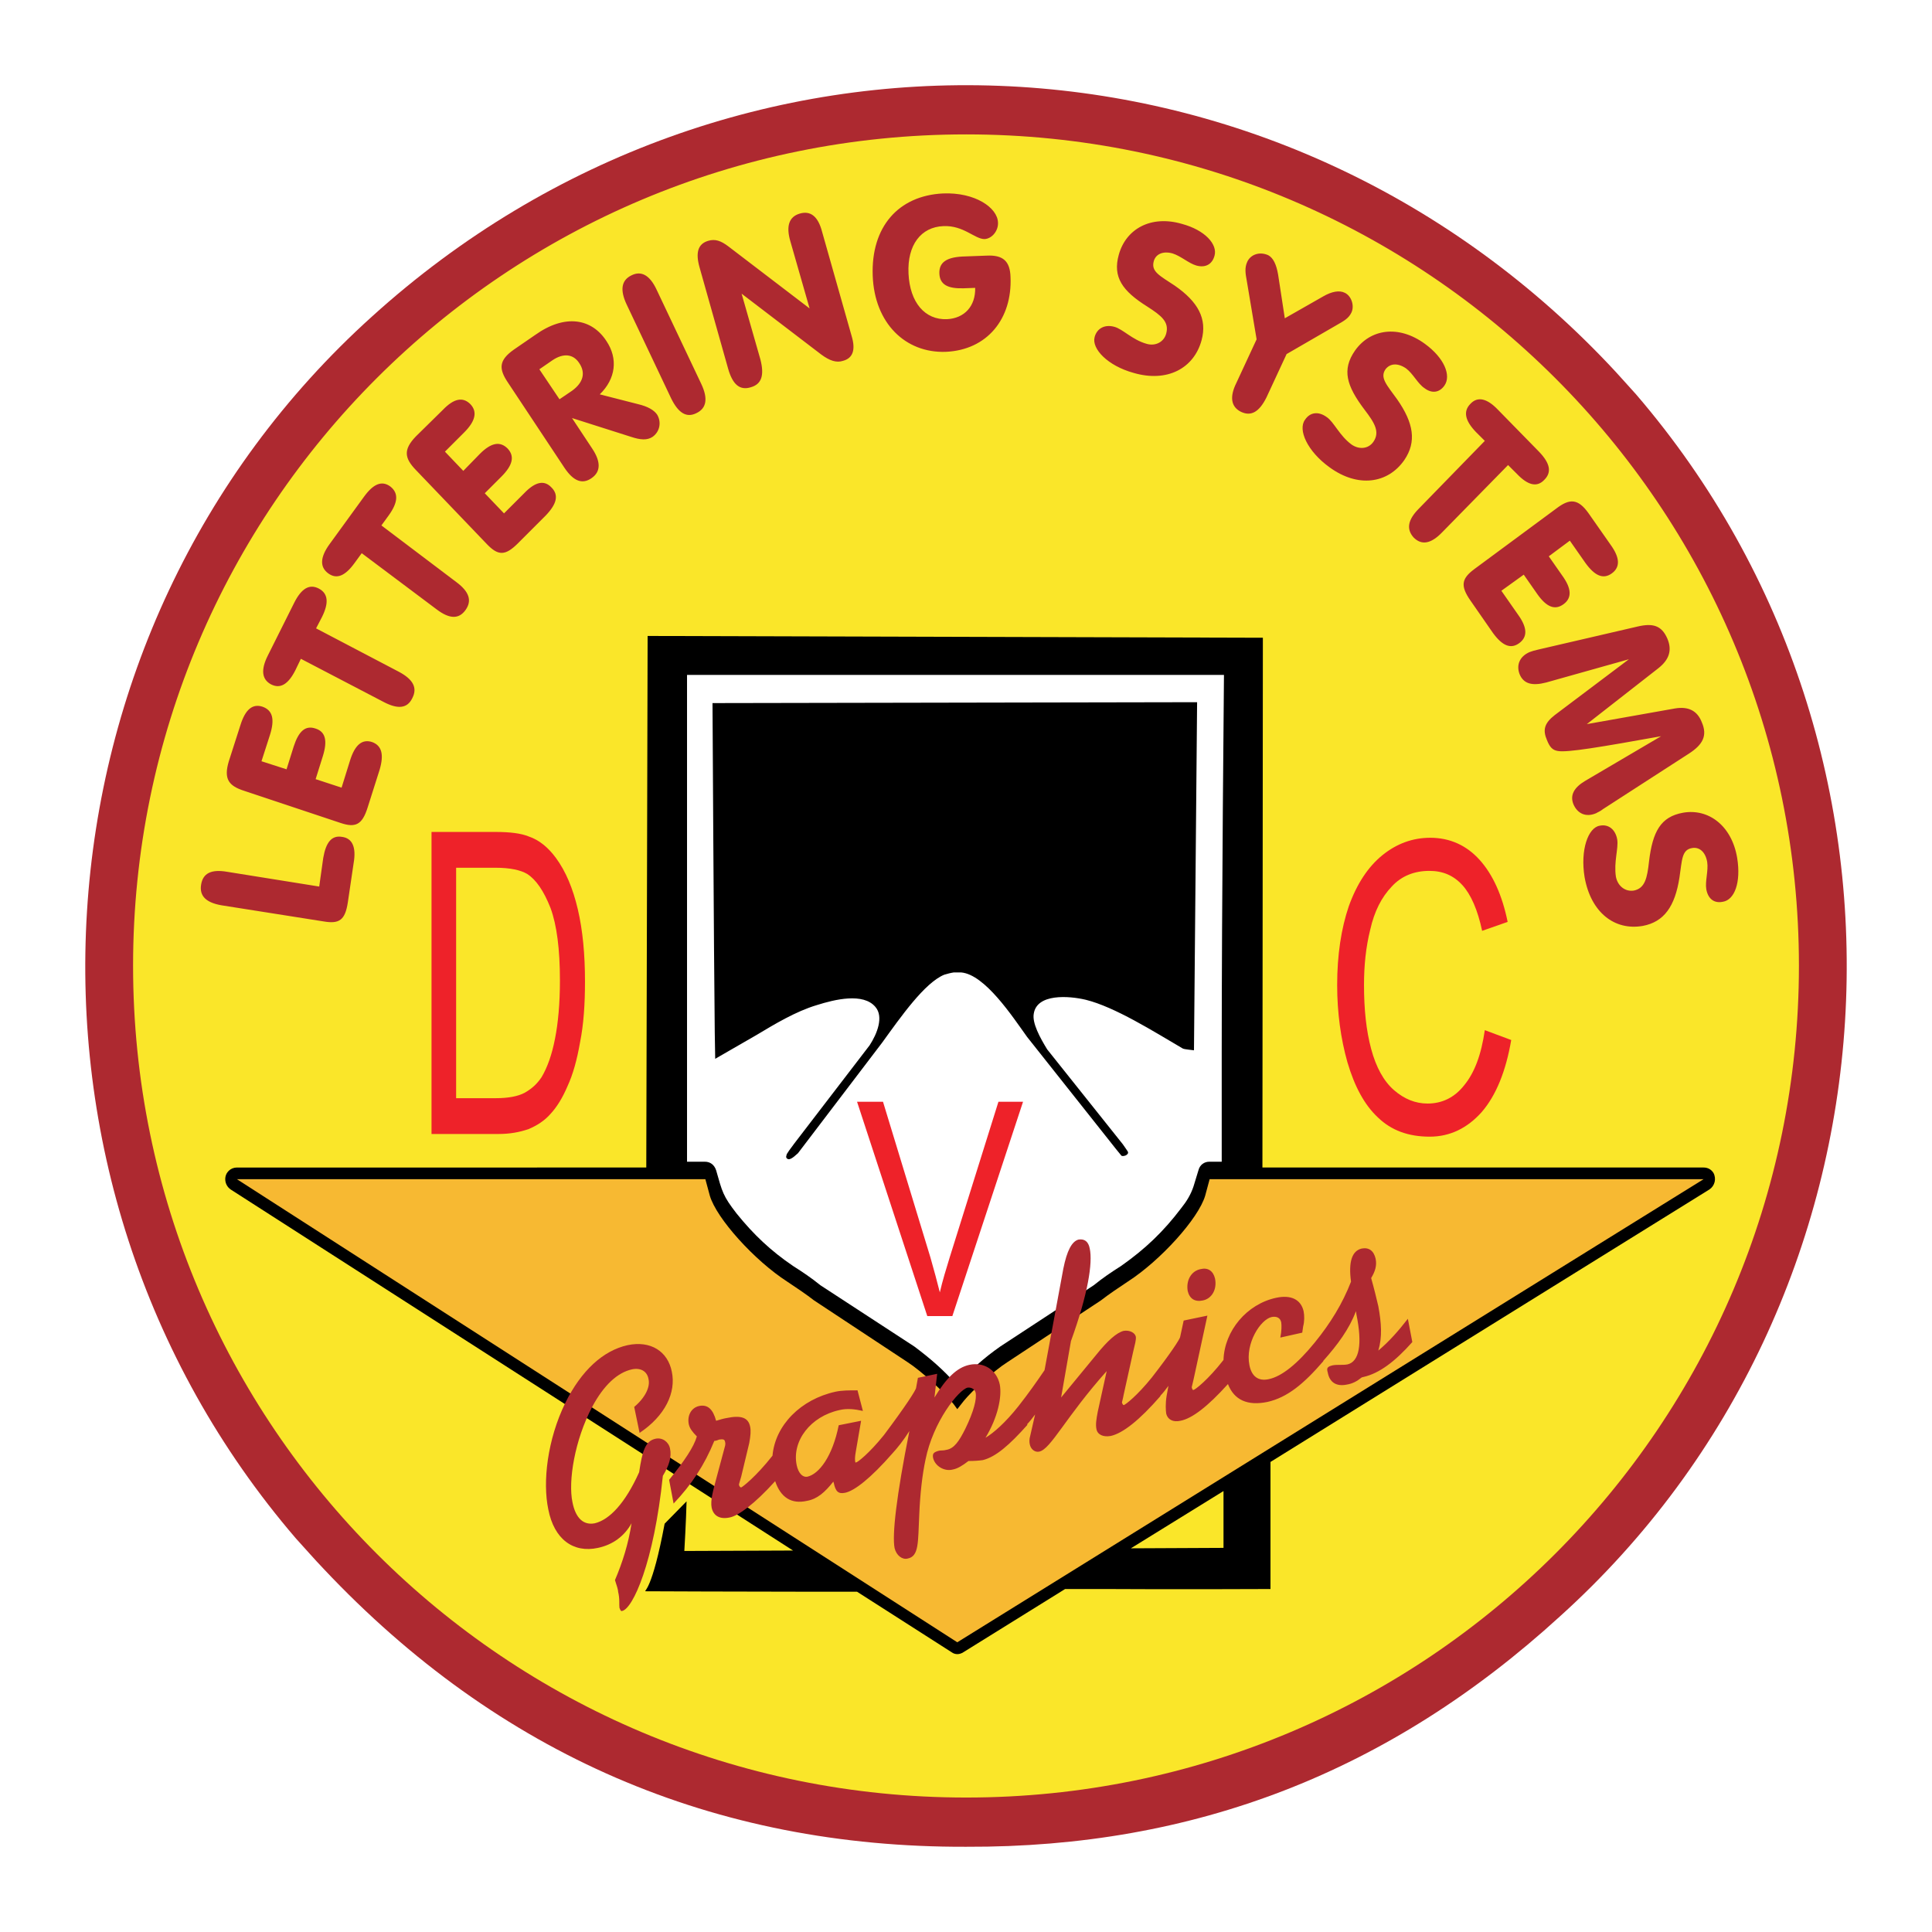 <?xml version="1.0" encoding="utf-8"?>
<!-- Generator: Adobe Illustrator 13.0.0, SVG Export Plug-In . SVG Version: 6.00 Build 14948)  -->
<!DOCTYPE svg PUBLIC "-//W3C//DTD SVG 1.0//EN" "http://www.w3.org/TR/2001/REC-SVG-20010904/DTD/svg10.dtd">
<svg version="1.0" id="Layer_1" xmlns="http://www.w3.org/2000/svg" xmlns:xlink="http://www.w3.org/1999/xlink" x="0px" y="0px"
	 width="192.756px" height="192.756px" viewBox="0 0 192.756 192.756" enable-background="new 0 0 192.756 192.756"
	 xml:space="preserve">
<g>
	<polygon fill-rule="evenodd" clip-rule="evenodd" fill="#FFFFFF" points="0,0 192.756,0 192.756,192.756 0,192.756 0,0 	"/>
	<path fill-rule="evenodd" clip-rule="evenodd" fill="#AD2930" d="M96.4,184.252c22.767,0.089,42.232-7.455,59.24-22.99
		c34.955-31.518,38.348-86.114,7.59-121.917c-0.982-1.071-1.786-2.009-2.769-3.036C127.069,1.131,73.008-0.922,37.116,31.577
		C2.161,63.094-1.231,117.69,29.526,153.494c0.982,1.07,1.786,2.009,2.768,3.035C49.75,175.056,71.267,184.341,96.4,184.252
		L96.4,184.252L96.4,184.252z"/>
	<path fill-rule="evenodd" clip-rule="evenodd" fill="#FAE629" d="M96.4,179.341c45.892,0,83.079-37.142,83.079-82.989
		c0-45.802-37.187-82.944-83.079-82.944c-45.937,0-83.123,37.142-83.123,82.944C13.277,142.199,50.463,179.341,96.4,179.341
		L96.4,179.341L96.4,179.341z M23.991,72.335l-1.161,3.616c-0.536,1.786,0,2.455,1.518,2.946l9.643,3.214
		c1.473,0.491,2.143,0.179,2.679-1.518l1.205-3.794c0.446-1.518,0.223-2.411-0.759-2.768c-0.982-0.312-1.697,0.268-2.188,1.83
		l-0.848,2.723l-2.589-0.848l0.714-2.277c0.491-1.562,0.268-2.455-0.714-2.768c-1.027-0.357-1.696,0.268-2.188,1.786l-0.714,2.277
		l-2.5-0.804l0.848-2.634c0.491-1.562,0.268-2.456-0.759-2.812C25.196,70.192,24.482,70.772,23.991,72.335L23.991,72.335
		L23.991,72.335z M30.018,65.728l8.303,4.331c1.384,0.714,2.321,0.625,2.813-0.402c0.536-1.027,0.089-1.875-1.34-2.634l-8.259-4.331
		l0.581-1.116c0.714-1.429,0.625-2.366-0.312-2.857c-0.938-0.491-1.741,0-2.455,1.428l-2.634,5.268
		c-0.714,1.428-0.581,2.366,0.312,2.857c0.937,0.491,1.741,0,2.455-1.429L30.018,65.728L30.018,65.728z M36.089,55.192l7.5,5.625
		c1.25,0.938,2.188,0.982,2.857,0.044s0.357-1.831-0.893-2.768l-7.5-5.67l0.714-0.982c0.938-1.295,1.026-2.232,0.178-2.902
		c-0.848-0.625-1.696-0.268-2.634,1.027l-3.437,4.732c-0.938,1.295-0.982,2.277-0.134,2.902s1.696,0.268,2.634-1.027L36.089,55.192
		L36.089,55.192z M44.169,40.907l-2.678,2.634c-1.294,1.339-1.116,2.188,0,3.349l7.098,7.41c1.116,1.161,1.83,1.161,3.08-0.089
		l2.768-2.768c1.116-1.161,1.339-2.054,0.58-2.812c-0.714-0.759-1.607-0.581-2.723,0.581l-2.009,2.009l-1.919-2.009l1.652-1.652
		c1.16-1.161,1.339-2.054,0.625-2.812c-0.759-0.759-1.652-0.581-2.768,0.536l-1.652,1.696l-1.831-1.919l1.92-1.919
		c1.116-1.116,1.339-2.054,0.625-2.812C46.178,39.567,45.285,39.746,44.169,40.907L44.169,40.907L44.169,40.907z M57.07,41.71
		l5.893,1.875c0.938,0.312,1.607,0.357,2.143,0c0.759-0.536,0.893-1.518,0.447-2.232c-0.312-0.446-0.938-0.803-1.875-1.026
		l-3.839-0.982c1.607-1.562,1.831-3.571,0.669-5.312c-1.473-2.277-4.151-2.723-7.098-0.625l-2.143,1.473
		c-1.518,1.071-1.518,1.919-0.58,3.303l5.625,8.482c0.893,1.339,1.786,1.697,2.724,1.027c0.893-0.625,0.937-1.607,0.044-2.946
		L57.07,41.71L57.07,41.71z M55.821,39.835l-2.009-2.991l1.295-0.893c1.116-0.759,2.098-0.625,2.678,0.268
		c0.67,0.982,0.402,1.964-0.714,2.768L55.821,39.835L55.821,39.835z M69.972,38.317l-4.464-9.419c-0.669-1.429-1.518-1.92-2.5-1.429
		c-1.026,0.491-1.16,1.473-0.491,2.902l4.464,9.419c0.714,1.429,1.518,1.92,2.5,1.429C70.508,40.729,70.642,39.746,69.972,38.317
		L69.972,38.317L69.972,38.317z M75.865,35.862L73.99,29.3l7.947,6.071c0.848,0.625,1.518,0.848,2.187,0.625
		c0.982-0.268,1.25-1.116,0.848-2.455L82.025,23.14c-0.402-1.562-1.161-2.143-2.232-1.831s-1.384,1.25-0.938,2.768l1.919,6.696
		l-8.125-6.205c-0.714-0.536-1.294-0.759-2.009-0.536c-1.027,0.312-1.25,1.206-0.848,2.634L72.65,36.8
		c0.447,1.562,1.161,2.188,2.277,1.831C75.999,38.317,76.267,37.425,75.865,35.862L75.865,35.862L75.865,35.862z M132.024,29.568
		l-3.839,2.188l-0.67-4.375c-0.179-1.027-0.491-1.652-0.982-1.919c-0.893-0.402-1.785-0.045-2.098,0.669
		c-0.269,0.581-0.179,1.161-0.045,1.875l0.982,5.848l-2.01,4.33c-0.714,1.429-0.535,2.411,0.447,2.902
		c1.026,0.491,1.83,0,2.544-1.429l2.01-4.33l5.089-2.946c0.625-0.357,1.115-0.625,1.384-1.206c0.312-0.669,0-1.652-0.67-1.964
		C133.632,28.943,132.873,29.077,132.024,29.568L132.024,29.568L132.024,29.568z M140.104,45.907
		c1.25-1.831,0.938-3.705-0.714-6.071c-1.027-1.429-1.741-2.143-1.161-2.991c0.446-0.58,1.205-0.669,2.054-0.089
		c0.714,0.536,1.16,1.518,1.83,1.965c0.759,0.58,1.518,0.446,2.009-0.268c0.67-0.982,0-2.723-1.964-4.152
		c-2.634-1.919-5.446-1.473-6.964,0.67c-1.34,1.919-0.849,3.526,0.937,5.893c1.027,1.339,1.562,2.232,0.894,3.214
		c-0.491,0.714-1.429,0.804-2.188,0.268c-1.205-0.893-1.741-2.232-2.456-2.723c-0.848-0.625-1.695-0.491-2.187,0.268
		c-0.715,0.982,0.223,3.125,2.455,4.732C135.462,48.674,138.453,48.273,140.104,45.907L140.104,45.907L140.104,45.907z
		 M148.14,43.987l-6.562,6.741c-1.116,1.116-1.295,2.054-0.536,2.902c0.804,0.804,1.741,0.625,2.857-0.536l6.562-6.696l0.893,0.893
		c1.115,1.161,2.009,1.339,2.723,0.581c0.759-0.759,0.58-1.652-0.535-2.812l-4.107-4.196c-1.071-1.116-2.009-1.339-2.723-0.581
		c-0.76,0.759-0.536,1.696,0.535,2.812L148.14,43.987L148.14,43.987z M160.685,54.344l-2.188-3.125
		c-1.071-1.518-1.92-1.473-3.214-0.491l-8.215,6.071c-1.25,0.938-1.384,1.652-0.356,3.125l2.231,3.214
		c0.938,1.294,1.786,1.652,2.634,1.026c0.849-0.625,0.804-1.562-0.134-2.857l-1.651-2.366l2.232-1.607l1.339,1.919
		c0.938,1.339,1.785,1.652,2.634,1.027c0.849-0.625,0.804-1.562-0.134-2.857l-1.34-1.919l2.099-1.562l1.562,2.232
		c0.938,1.294,1.785,1.652,2.634,1.027S161.622,55.639,160.685,54.344L160.685,54.344L160.685,54.344z M153.542,64.791
		c-0.402,0.089-0.715,0.178-0.938,0.268c-1.027,0.447-1.34,1.339-0.982,2.232c0.402,0.938,1.25,1.161,2.634,0.804l8.259-2.321
		l-7.41,5.58c-1.027,0.804-1.206,1.473-0.759,2.5c0.268,0.67,0.535,0.982,1.071,1.071c0.938,0.179,4.33-0.401,10.312-1.473
		l-7.589,4.464c-1.116,0.669-1.518,1.428-1.16,2.321c0.401,0.938,1.25,1.339,2.276,0.893c0.134-0.089,0.402-0.179,0.67-0.402
		l8.571-5.536c1.384-0.893,1.875-1.786,1.294-3.125c-0.446-1.161-1.339-1.607-2.678-1.384l-8.795,1.562l7.143-5.581
		c1.071-0.848,1.384-1.786,0.893-2.946c-0.58-1.339-1.473-1.562-2.99-1.205L153.542,64.791L153.542,64.791z M163.898,92.379
		c2.143-0.402,3.215-1.964,3.661-4.821c0.268-1.786,0.223-2.768,1.25-2.946c0.714-0.134,1.339,0.357,1.518,1.384
		c0.134,0.893-0.224,1.919-0.09,2.723c0.179,0.982,0.804,1.429,1.652,1.25c1.161-0.179,1.83-1.919,1.429-4.375
		c-0.536-3.214-2.857-4.956-5.402-4.509c-2.231,0.402-3.035,1.875-3.393,4.866c-0.179,1.652-0.401,2.679-1.518,2.902
		c-0.849,0.134-1.607-0.446-1.786-1.384c-0.223-1.473,0.269-2.812,0.134-3.705c-0.178-1.027-0.893-1.562-1.74-1.384
		c-1.161,0.178-1.965,2.411-1.518,5.134C158.721,91.04,161.086,92.87,163.898,92.379L163.898,92.379L163.898,92.379z M22.116,90.325
		l10.179,1.607c1.562,0.268,2.143-0.134,2.411-1.919l0.58-3.929c0.268-1.562-0.134-2.456-1.161-2.589
		c-1.027-0.178-1.607,0.536-1.875,2.099l-0.402,2.857l-9.196-1.473c-1.562-0.268-2.411,0.134-2.589,1.294
		C19.884,89.388,20.553,90.058,22.116,90.325L22.116,90.325L22.116,90.325z M97.293,28.72c0.044,1.83-1.071,3.036-2.812,3.125
		c-2.188,0.089-3.705-1.652-3.839-4.554c-0.134-2.857,1.25-4.643,3.482-4.732c2.009-0.089,3.125,1.294,4.107,1.294
		c0.759-0.044,1.384-0.848,1.339-1.651c-0.044-1.473-2.276-3.036-5.491-2.902c-4.464,0.223-7.187,3.348-7.008,8.214
		c0.178,4.732,3.258,7.723,7.276,7.589c4.151-0.179,6.651-3.304,6.473-7.455c-0.044-1.607-0.759-2.232-2.41-2.143l-2.411,0.089
		c-1.562,0.089-2.321,0.58-2.277,1.696c0.045,1.116,0.848,1.518,2.411,1.473L97.293,28.72L97.293,28.72z M119.882,33.943
		c0.58-2.143-0.357-3.839-2.679-5.447c-1.473-0.982-2.366-1.384-2.098-2.41c0.178-0.714,0.893-1.072,1.875-0.804
		c0.848,0.268,1.606,0.982,2.365,1.205c0.938,0.268,1.607-0.134,1.83-0.982c0.313-1.116-0.937-2.544-3.258-3.169
		c-3.081-0.893-5.581,0.491-6.295,3.08c-0.625,2.232,0.357,3.616,2.857,5.179c1.384,0.893,2.188,1.518,1.875,2.678
		c-0.224,0.849-1.072,1.294-1.965,1.027c-1.429-0.402-2.365-1.473-3.214-1.696c-0.982-0.268-1.741,0.179-1.965,1.027
		c-0.312,1.161,1.295,2.857,3.884,3.571C116.444,38.184,119.123,36.755,119.882,33.943L119.882,33.943L119.882,33.943z"/>
	<path fill-rule="evenodd" clip-rule="evenodd" d="M68.499,149.788l-2.188,2.232c-1.25,6.696-2.054,6.651-1.92,6.741
		c0,0,10.179,0.045,16.518,0.045h4.598l9.419,6.026c0.357,0.268,0.804,0.268,1.206,0l10.133-6.295h4.062
		c6.474,0.045,16.429,0,16.429,0s0-5.938,0-10v-2.678l43.794-27.188c0.535-0.357,0.714-1.071,0.401-1.651
		c-0.224-0.357-0.58-0.536-0.982-0.536h-44.017l0.045-52.856l-61.383-0.178l-0.134,53.034H23.634c-0.625,0-1.161,0.491-1.161,1.161
		c0,0.446,0.223,0.804,0.536,1.026l56.115,36.026l-10.848,0.044C68.276,154.743,68.455,151.708,68.499,149.788L68.499,149.788
		L68.499,149.788z M122.069,148.762v5.67l-9.241,0.044L122.069,148.762L122.069,148.762z"/>
	<path fill-rule="evenodd" clip-rule="evenodd" fill="#FFFFFF" d="M121.891,115.905v-10.982c0-14.642,0.224-37.588,0.224-37.588
		h-53.57v48.57h1.785c0.536,0,0.938,0.312,1.116,0.848c0.625,2.188,0.669,2.545,2.054,4.331c1.696,2.098,3.393,3.705,5.625,5.223
		c0.982,0.625,1.786,1.161,2.724,1.92l9.375,6.115c1.607,1.206,2.901,2.322,4.241,3.84c1.384-1.518,2.678-2.679,4.33-3.84
		l9.33-6.115c0.938-0.759,1.741-1.295,2.724-1.92c2.41-1.696,4.24-3.438,6.026-5.804c0.535-0.669,0.938-1.339,1.205-2.143
		l0.491-1.607c0.134-0.535,0.58-0.848,1.071-0.848H121.891L121.891,115.905z M111.98,115.325c-0.09,0-0.09,0-0.224-0.179
		l-0.401-0.491l-8.884-11.205c-1.474-2.054-4.196-6.205-6.562-6.429c-0.224,0-0.491,0-0.759,0c-0.313,0.045-0.625,0.135-0.938,0.224
		c-1.964,0.804-4.33,4.196-6.205,6.785l-8.393,11.026c-0.536,0.491-0.938,0.804-1.161,0.447c-0.045-0.09,0-0.179,0.044-0.357
		c0.045-0.09,0.312-0.491,0.759-1.071l7.5-9.777c0.759-1.16,1.429-2.856,0.581-3.839c-1.206-1.429-4.018-0.759-5.848-0.179
		c-2.098,0.625-4.241,1.92-6.027,2.991l-4.107,2.366l-0.044-2.634c-0.089-7.634-0.224-32.856-0.224-32.856l48.348-0.089
		l-0.312,34.731l0,0c-0.268-0.045-0.938-0.089-1.116-0.178c-2.901-1.697-6.785-4.152-9.688-4.866
		c-1.696-0.402-4.866-0.625-5.179,1.384c-0.178,0.938,0.626,2.41,1.34,3.571l7.545,9.464c0.268,0.401,0.445,0.625,0.49,0.715
		c0.045,0.089,0.045,0.178,0,0.223c-0.045,0.089-0.223,0.224-0.401,0.224C112.069,115.325,112.025,115.369,111.98,115.325
		L111.98,115.325L111.98,115.325z"/>
	<path fill-rule="evenodd" clip-rule="evenodd" fill="#F7B932" d="M169.97,117.646h-49.284l-0.446,1.651
		c-0.67,2.277-4.465,6.474-7.724,8.571c-0.938,0.625-1.875,1.25-2.678,1.875l-9.331,6.16c-1.339,0.849-3.482,2.812-4.33,3.84
		l-0.669,0.848l-0.357-0.49c-0.938-1.206-3.214-3.304-4.599-4.197l-9.33-6.16c-0.803-0.625-1.741-1.25-2.678-1.875
		c-3.259-2.098-7.053-6.294-7.723-8.571l-0.446-1.651h-46.74l71.874,46.204L169.97,117.646L169.97,117.646z"/>
	<path fill-rule="evenodd" clip-rule="evenodd" fill="#AD2930" d="M120.016,129.744c0.893-0.179,1.429-1.116,1.205-2.188
		c-0.178-0.759-0.714-1.116-1.429-0.938c-0.937,0.179-1.473,1.116-1.294,2.188C118.677,129.565,119.212,129.923,120.016,129.744
		L120.016,129.744L120.016,129.744z"/>
	<path fill-rule="evenodd" clip-rule="evenodd" fill="#AD2930" d="M132.024,135.771c1.429-1.606,2.589-3.169,3.259-4.955
		l0.045,0.312c0.625,3.036,0.268,4.732-0.893,5c-0.491,0.089-0.982,0-1.474,0.089c-0.536,0.135-0.625,0.269-0.491,0.715
		c0.179,0.982,0.849,1.429,1.92,1.205c0.535-0.089,0.981-0.312,1.473-0.714l0.179-0.045c1.562-0.357,3.125-1.518,4.866-3.482
		l-0.446-2.321c-0.938,1.206-1.875,2.277-2.946,3.17c0.401-1.339,0.312-2.723,0-4.42c-0.179-0.759-0.402-1.696-0.715-2.812
		c0.402-0.67,0.581-1.251,0.447-1.92c-0.179-0.804-0.67-1.161-1.385-1.027c-0.981,0.224-1.339,1.34-1.071,3.304
		c-0.848,2.188-2.054,4.152-3.616,6.071l0,0c-1.741,2.143-3.303,3.393-4.598,3.66c-1.027,0.224-1.696-0.268-1.92-1.384
		c-0.446-2.187,1.116-4.598,2.232-4.821c0.491-0.089,0.848,0.09,0.938,0.536c0.045,0.312,0.045,0.849-0.09,1.518l2.188-0.491
		l0.09-0.625c0.134-0.49,0.134-1.071,0.045-1.518c-0.269-1.16-1.25-1.651-2.724-1.339c-2.946,0.625-5.179,3.304-5.268,6.205
		c-1.562,2.009-2.857,2.991-2.991,2.991c-0.09,0.044-0.134-0.09-0.179-0.269l0.179-0.759l1.384-6.384l-2.366,0.491l-0.356,1.652
		c-0.045,0.223-0.938,1.606-2.812,4.018l0,0c-1.474,1.83-2.634,2.723-2.812,2.768c-0.045,0-0.134-0.089-0.179-0.268
		c0-0.045,0.09-0.312,0.179-0.804l0.938-4.241c0.179-0.759,0.312-1.205,0.268-1.518c-0.089-0.402-0.625-0.67-1.205-0.58
		c-0.715,0.178-1.607,0.981-2.724,2.365l-3.526,4.286l0.982-5.625c1.696-4.688,2.188-7.812,1.875-9.241
		c-0.135-0.714-0.536-0.981-1.116-0.893c-0.67,0.179-1.161,1.116-1.518,2.901l-1.876,10.134c-0.759,1.116-1.606,2.321-2.589,3.571
		l0,0c-1.339,1.696-2.545,2.724-3.304,3.17c1.25-2.054,1.652-4.107,1.429-5.312c-0.312-1.473-1.607-2.276-3.035-1.964
		c-1.25,0.268-2.322,1.339-3.482,3.259l0.268-2.366l-1.919,0.401l-0.179,0.982c0,0.224-1.072,1.875-3.214,4.732l0,0
		c-1.473,1.83-2.634,2.723-2.768,2.723c-0.045,0.045-0.089,0-0.089-0.044c-0.045-0.179-0.045-0.491,0.044-0.982l0.536-3.125
		l-2.232,0.446c-0.625,3.125-1.964,4.866-3.125,5.134c-0.446,0.09-0.893-0.312-1.071-1.16c-0.491-2.411,1.384-4.866,4.286-5.491
		c0.759-0.179,1.518-0.09,2.321,0.089l-0.536-2.054c-0.848,0-1.562,0-2.188,0.135c-3.482,0.759-6.027,3.348-6.294,6.384
		c-1.652,2.098-2.991,3.125-3.125,3.169c-0.089,0-0.179-0.089-0.223-0.268c0-0.09,0.089-0.312,0.223-0.804l0.803-3.348
		c0.134-0.715,0.179-1.251,0.089-1.652c-0.179-0.893-0.893-1.16-2.366-0.848c-0.268,0.044-0.581,0.134-1.027,0.268
		c-0.312-1.161-0.848-1.651-1.696-1.474c-0.804,0.179-1.205,0.982-1.027,1.831c0.089,0.401,0.357,0.759,0.803,1.205
		c-0.312,1.071-1.25,2.455-2.768,4.33l0.446,2.366c1.786-1.875,3.081-3.839,4.062-6.25c0.179,0,0.357-0.089,0.491-0.134
		c0.357-0.045,0.536-0.045,0.581,0.224c0.044,0.134,0.044,0.312-0.045,0.58l-0.803,2.991c-0.357,1.339-0.625,2.276-0.491,2.99
		c0.178,0.849,0.848,1.205,1.83,0.982c0.849-0.179,2.456-1.339,4.509-3.616c0.536,1.607,1.607,2.321,3.17,1.965
		c1.026-0.179,1.785-0.849,2.634-1.92l0.044,0.134c0.179,0.849,0.446,1.116,1.116,0.982c0.938-0.179,2.589-1.474,4.732-3.929l0,0
		c0.491-0.536,1.071-1.25,1.696-2.232c-1.294,6.474-1.741,10.401-1.473,11.696c0.179,0.715,0.759,1.161,1.294,1.027
		c1.161-0.224,1.027-1.652,1.161-4.331c0.089-2.187,0.312-4.062,0.625-5.535c0.759-3.795,3.303-6.964,4.196-7.188
		c0.357-0.045,0.714,0.134,0.803,0.491c0.134,0.625-0.178,1.875-1.027,3.616c-0.625,1.25-1.116,1.964-1.875,2.098
		c-0.313,0.09-0.581,0.045-0.759,0.09c-0.491,0.134-0.67,0.268-0.581,0.714c0.179,0.804,1.116,1.384,1.964,1.161
		c0.491-0.09,0.982-0.402,1.562-0.849c0.625,0,1.116-0.045,1.428-0.089c1.295-0.312,2.679-1.519,4.464-3.527l-0.044-0.044
		c0.268-0.269,0.535-0.625,0.804-0.982l-0.491,2.143c-0.09,0.312-0.09,0.581-0.045,0.804c0.089,0.536,0.536,0.848,0.938,0.759
		c1.16-0.223,2.634-3.438,6.741-8.035l-0.894,4.062c-0.134,0.714-0.223,1.25-0.134,1.696c0.09,0.58,0.67,0.848,1.429,0.714
		c1.206-0.268,2.857-1.562,4.955-3.973v-0.045c0.268-0.268,0.536-0.625,0.804-0.982l-0.179,0.982
		c-0.134,0.804-0.089,1.474-0.044,1.786c0.134,0.58,0.669,0.893,1.428,0.714c1.161-0.224,2.724-1.429,4.732-3.661
		c0.625,1.607,1.964,2.188,3.929,1.786c2.009-0.446,3.66-1.83,5.58-4.062V135.771L132.024,135.771z"/>
	<path fill-rule="evenodd" clip-rule="evenodd" fill="#AD2930" d="M63.008,151.976c-0.312,2.054-0.893,3.884-1.652,5.67l0.224,0.714
		c0.044,0.179,0.089,0.312,0.089,0.447c0.179,0.714,0.089,1.294,0.134,1.606c0.089,0.224,0.134,0.357,0.268,0.312
		c1.072-0.224,3.17-4.821,4.062-13.481c0.625-1.027,0.893-1.875,0.714-2.724c-0.134-0.669-0.759-1.116-1.429-0.982
		c-1.071,0.224-1.339,1.295-1.652,3.349c-1.384,3.08-2.946,4.731-4.419,5.089c-1.116,0.224-1.919-0.491-2.232-2.098
		c-0.446-2.099,0.223-6.205,1.964-9.509c1.161-2.188,2.544-3.438,3.973-3.75c0.848-0.179,1.518,0.179,1.652,0.981
		c0.178,0.76-0.313,1.831-1.429,2.769l0.536,2.589c2.545-1.696,3.661-4.018,3.214-6.116c-0.402-2.009-2.098-3.125-4.419-2.633
		c-2.411,0.535-4.598,2.499-6.206,5.758c-1.786,3.661-2.277,7.857-1.696,10.625c0.581,2.991,2.5,4.375,4.956,3.84
		C61.133,154.119,62.293,153.271,63.008,151.976L63.008,151.976L63.008,151.976z"/>
	<path fill-rule="evenodd" clip-rule="evenodd" fill="#EE2229" d="M43.053,113.138h6.696c1.116,0,2.098-0.179,2.991-0.491
		c0.849-0.357,1.607-0.849,2.188-1.518c0.625-0.67,1.205-1.607,1.696-2.769c0.536-1.16,0.938-2.589,1.25-4.375
		c0.357-1.785,0.491-3.794,0.491-6.071c0-2.678-0.223-5.089-0.714-7.187c-0.491-2.099-1.205-3.795-2.188-5.134
		c-0.759-1.027-1.652-1.786-2.723-2.143c-0.759-0.312-1.875-0.447-3.304-0.447h-6.383V113.138L43.053,113.138z M45.508,109.566
		V86.575h3.928c1.429,0,2.5,0.224,3.17,0.625c0.893,0.581,1.652,1.697,2.321,3.393c0.625,1.696,0.938,4.107,0.938,7.232
		c0,2.276-0.179,4.241-0.491,5.804c-0.312,1.607-0.759,2.856-1.339,3.839c-0.446,0.67-0.982,1.161-1.696,1.562
		c-0.669,0.357-1.651,0.536-2.857,0.536H45.508L45.508,109.566z"/>
	<path fill-rule="evenodd" clip-rule="evenodd" fill="#EE2229" d="M148.14,102.78c-0.356,2.456-1.026,4.241-2.053,5.491
		c-0.982,1.25-2.232,1.83-3.661,1.83c-1.205,0-2.321-0.446-3.348-1.339c-1.027-0.894-1.786-2.277-2.277-4.107
		s-0.714-3.928-0.714-6.384c0-1.919,0.179-3.75,0.625-5.536c0.401-1.786,1.116-3.214,2.143-4.285
		c0.982-1.072,2.276-1.562,3.75-1.562c1.339,0,2.41,0.446,3.304,1.428c0.848,0.938,1.518,2.456,1.964,4.554l2.545-0.893
		c-0.536-2.634-1.474-4.732-2.812-6.205c-1.295-1.429-2.946-2.188-4.911-2.188c-1.74,0-3.348,0.581-4.776,1.741
		s-2.545,2.857-3.349,5.089c-0.759,2.232-1.16,4.866-1.16,7.857c0,2.768,0.357,5.357,1.027,7.724c0.714,2.41,1.695,4.24,3.035,5.49
		c1.34,1.295,3.035,1.92,5.179,1.92c2.009,0,3.749-0.848,5.179-2.455c1.428-1.652,2.41-4.062,2.945-7.188L148.14,102.78
		L148.14,102.78z"/>
	<path fill-rule="evenodd" clip-rule="evenodd" fill="#EE2229" d="M92.516,131.307h2.5l7.053-21.384h-2.455l-4.866,15.536
		c-0.357,1.16-0.714,2.321-0.981,3.481c-0.268-1.071-0.581-2.231-0.938-3.481l-4.732-15.536h-2.589L92.516,131.307L92.516,131.307z"
		/>
</g>
</svg>
